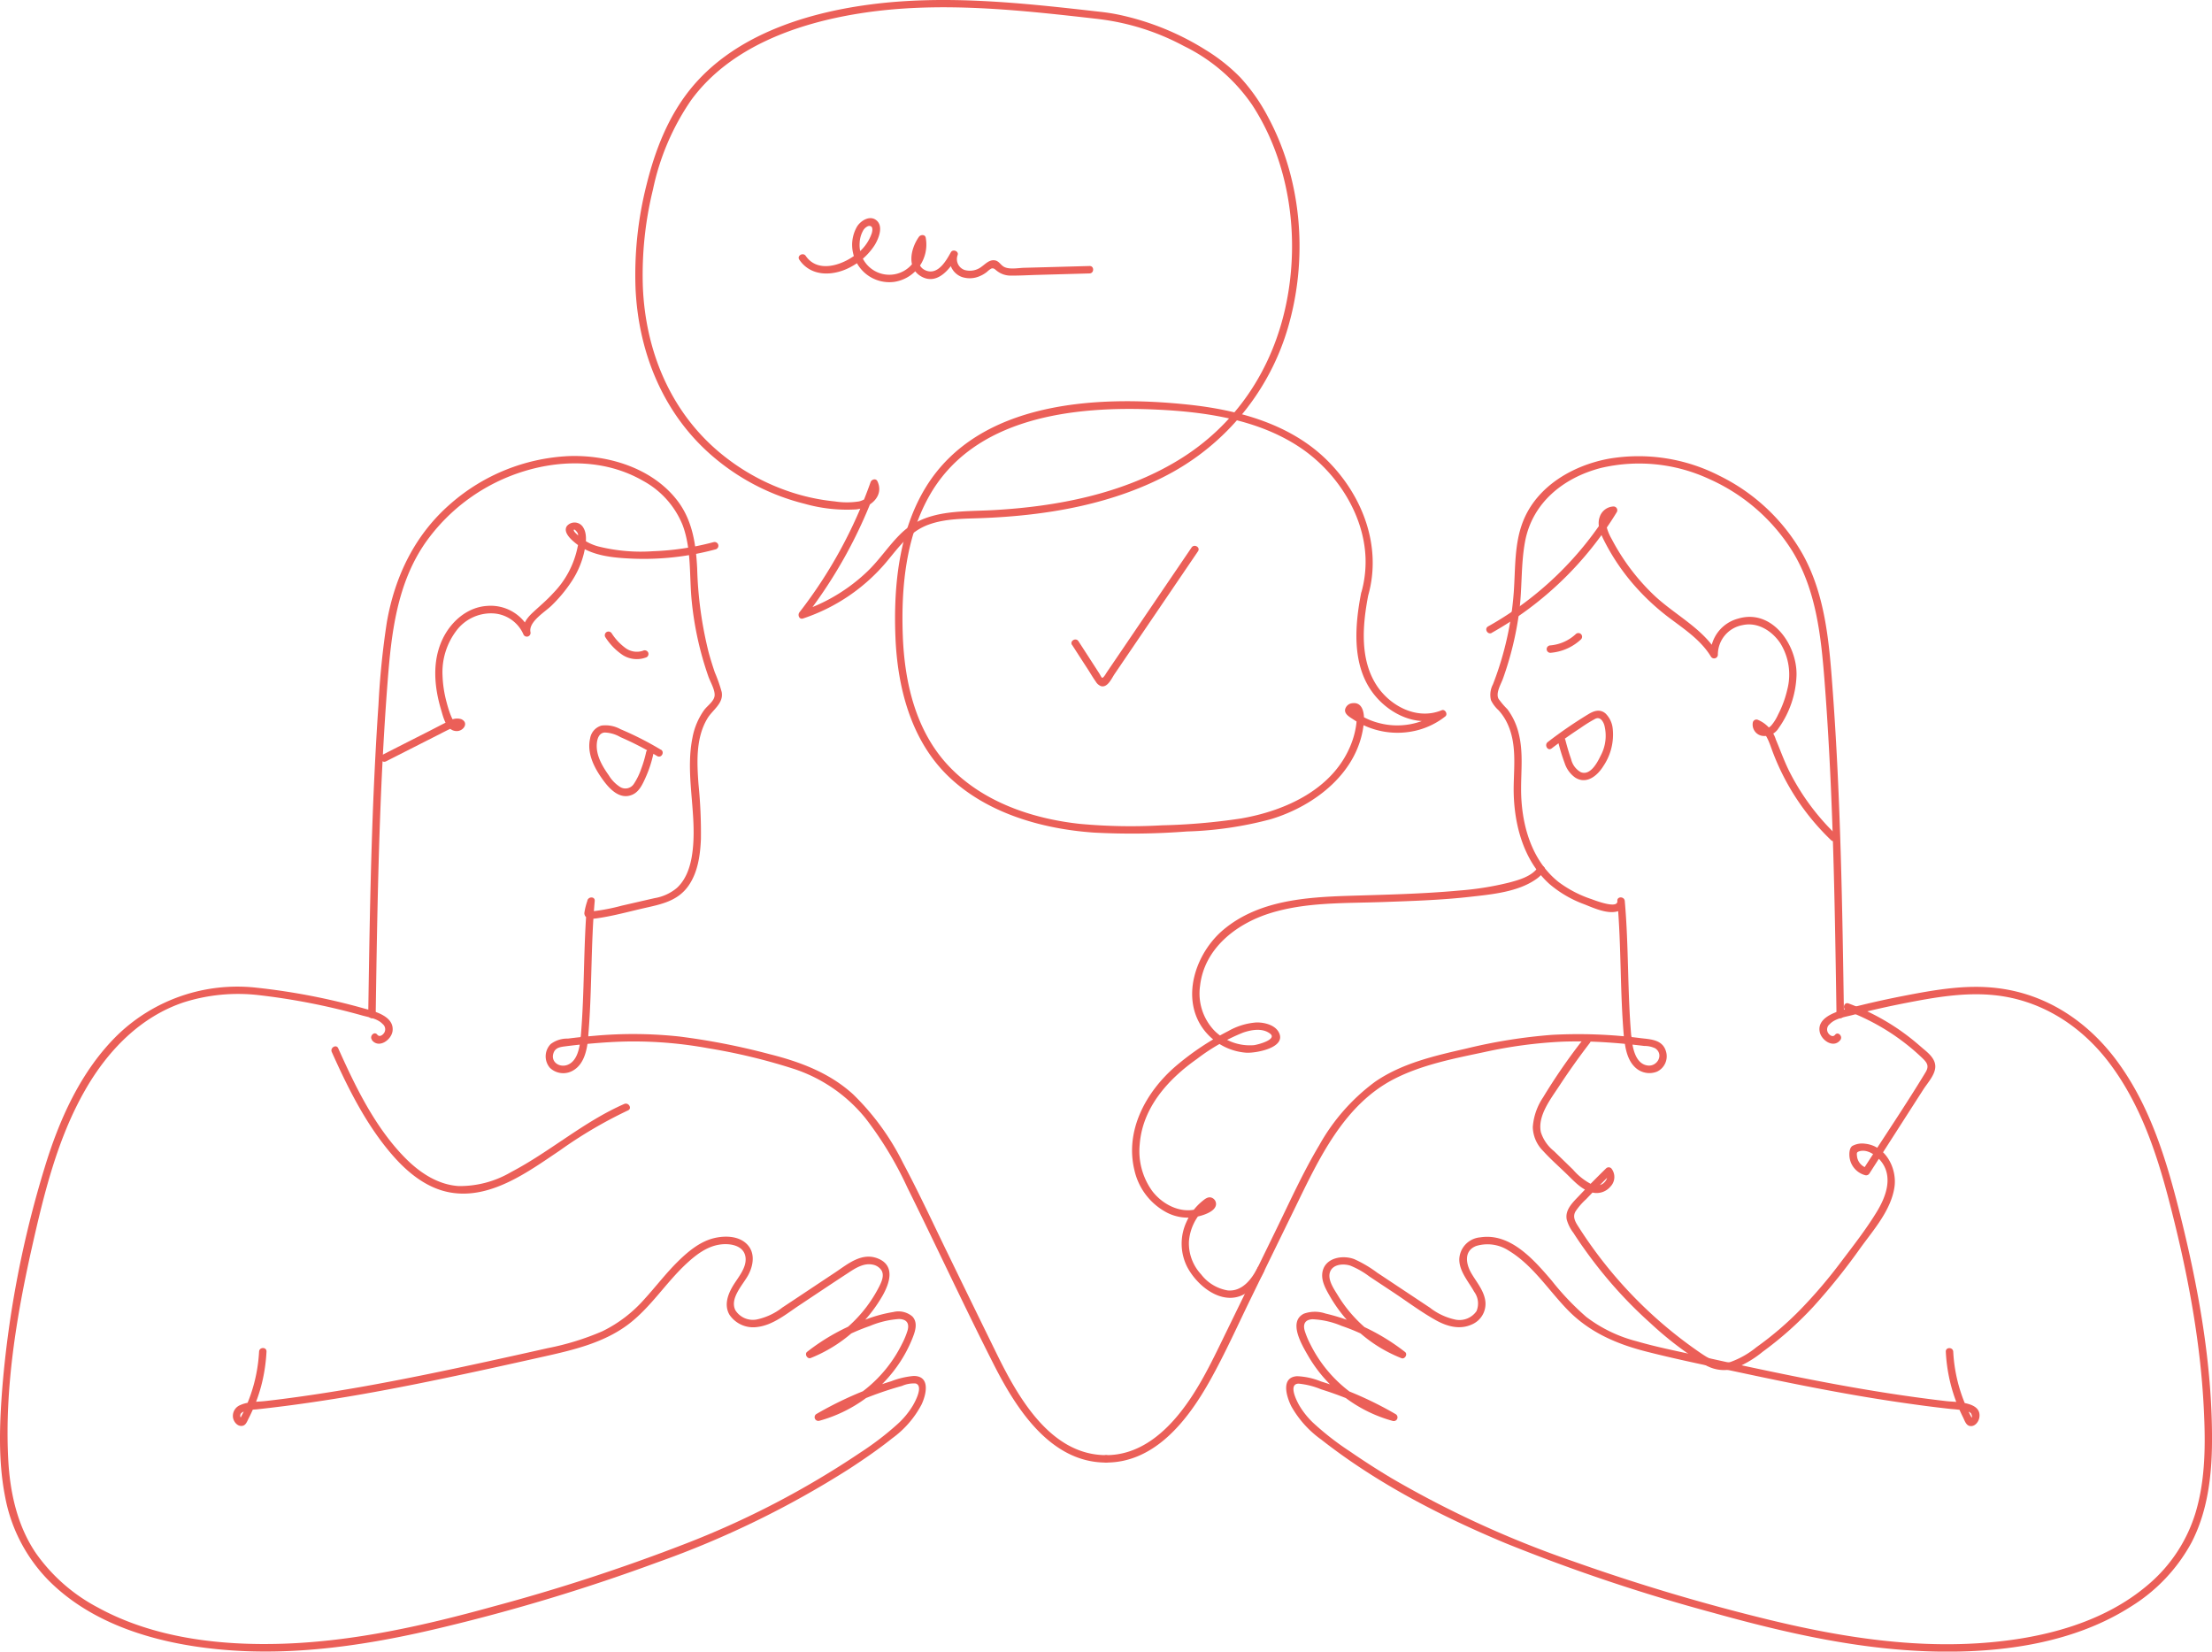 <svg xmlns="http://www.w3.org/2000/svg" width="395.462" height="295.255" viewBox="0 0 395.462 295.255"><g transform="translate(0 0)"><g transform="translate(113.562)"><path d="M211.215,2.079C197.59.531,183.753-1,170.075.84c-11.758,1.584-24.48,5.733-32.089,15.394-3.831,4.866-6.1,10.758-7.582,16.73A65.5,65.5,0,0,0,128.422,51.6c.54,11.661,5.123,22.773,14.209,30.328a40.128,40.128,0,0,0,16.04,8.139,27.762,27.762,0,0,0,9.175,1c2.46-.257,5.1-2.353,3.813-5.043-.265-.557-1.035-.336-1.212.159a83.169,83.169,0,0,1-12.722,23.277c-.363.469-.053,1.345.646,1.106a33.112,33.112,0,0,0,15.023-10.245c2.15-2.592,4.114-5.335,7.405-6.529,3.008-1.1,6.29-1.044,9.449-1.168,11.74-.442,23.861-2.477,34.239-8.246a43.575,43.575,0,0,0,20.933-27.108c3.15-11.891,1.991-25.294-3.84-36.194a33.279,33.279,0,0,0-5.034-7.228,32.026,32.026,0,0,0-6.264-4.963,47.83,47.83,0,0,0-15.509-6.264,34.5,34.5,0,0,0-3.557-.54c-.849-.08-.84,1.247,0,1.327A42.917,42.917,0,0,1,226.45,8.228a31.614,31.614,0,0,1,12.183,10.484c6.724,10.263,8.564,23.56,6.14,35.469s-9.1,21.9-19.367,28.117c-9.9,6.007-21.685,8.272-33.115,8.9-5.724.31-11.935-.15-16.376,4.141-2.194,2.123-3.849,4.716-6.06,6.83a31.492,31.492,0,0,1-7.5,5.308,30.573,30.573,0,0,1-4.344,1.8l.646,1.106a84.955,84.955,0,0,0,13.059-23.861l-1.212.159c.708,1.477-.867,2.663-2.123,2.955a14.025,14.025,0,0,1-4.344,0,36.56,36.56,0,0,1-7.547-1.566,38.785,38.785,0,0,1-13.43-7.511c-8.617-7.414-12.89-18.119-13.333-29.346a64.025,64.025,0,0,1,1.814-17.349,44.115,44.115,0,0,1,6.795-15.925c6.954-9.555,19.048-13.8,30.293-15.562,14.111-2.212,28.5-.575,42.582,1.026.849.1.84-1.23,0-1.327h0Z" transform="translate(-128.361 0.001)" fill="#eb5f58"/><path d="M265.476,115.734c2.442-8.715-1.009-17.73-7.237-23.976-6.609-6.627-16.067-9.157-25.117-10.095-16.1-1.681-37.282-.646-46.749,14.775-4.813,7.848-5.786,17.668-5.441,26.674s2.725,18.553,9.52,25.064,16.615,9.369,26,10.015a127.755,127.755,0,0,0,16.562-.2,65.269,65.269,0,0,0,15.023-2.194c7.945-2.389,15.8-8.449,16.642-17.27.133-1.4-.08-3.734-2.053-3.468a1.453,1.453,0,0,0-1.292,1.1c-.168.885.911,1.424,1.539,1.849a14.277,14.277,0,0,0,11.324,1.9,13.531,13.531,0,0,0,5.043-2.486c.513-.4-.044-1.362-.646-1.106-4.388,1.823-9.272-.752-11.687-4.539-3-4.707-2.442-10.829-1.433-16.049.159-.832-1.115-1.194-1.283-.354-1.106,5.724-1.672,12.545,1.911,17.579,2.8,3.946,8.1,6.618,12.837,4.645l-.646-1.106a12.779,12.779,0,0,1-10.944,2.1,12.206,12.206,0,0,1-2.468-.929,12.74,12.74,0,0,1-1.212-.708c-.195-.133-.38-.265-.566-.407-.168-.124-.575-.566-.239-.186a1.777,1.777,0,0,1,.531,1.681,10.978,10.978,0,0,1-.168,1.424,14.942,14.942,0,0,1-.77,2.769c-3.114,8.139-11.714,12.041-19.747,13.43a110.57,110.57,0,0,1-14.094,1.221,98.633,98.633,0,0,1-14.7-.257c-8.564-.929-17.323-3.91-23.383-10.272-5.972-6.264-7.98-15.04-8.281-23.445s.513-17.208,4.565-24.6c7.909-14.465,26.091-16.447,40.91-15.739,8.75.416,18.084,1.778,25.524,6.75,6.485,4.326,11.431,11.846,11.731,19.747a20.22,20.22,0,0,1-.779,6.3.666.666,0,0,0,1.283.354h0Z" transform="translate(-134.414 -9.345)" fill="#eb5f58"/><path d="M161.524,51.529c2.2,3.22,6.4,2.893,9.44,1.132a11.343,11.343,0,0,0,4.025-3.769c.708-1.168,1.628-3.38.274-4.45-1.141-.9-2.7.044-3.389,1.071a6.505,6.505,0,0,0-.761,4.769,6.64,6.64,0,0,0,7.343,5.193,6.744,6.744,0,0,0,5.653-7.9c-.106-.619-.92-.566-1.212-.159-1.5,2.106-2.283,5.7.557,7.166s5.131-1.575,6.3-3.716l-1.212-.513a3.368,3.368,0,0,0,2.061,4.256,4.453,4.453,0,0,0,3.2-.177,5.463,5.463,0,0,0,1.274-.761,3.61,3.61,0,0,1,.77-.584c.442-.133.655.168.938.38a3.965,3.965,0,0,0,2.619.885c1.5.009,3.008-.08,4.512-.124l9.484-.265c.849-.027.858-1.354,0-1.327l-7.724.212-3.972.106c-1.062.027-2.69.363-3.645-.195-.628-.372-.894-1.088-1.716-1.15-.894-.071-1.539.637-2.194,1.106a3.412,3.412,0,0,1-3.1.628,2.05,2.05,0,0,1-1.239-2.645c.274-.708-.858-1.159-1.212-.513-.805,1.46-2.256,4.043-4.362,3.291-2.4-.867-1.221-3.981-.2-5.4l-1.212-.159a5.315,5.315,0,1,1-10.528.593,4.819,4.819,0,0,1,.566-2.1,1.846,1.846,0,0,1,.956-.911c.92-.2.8.761.637,1.3a7.808,7.808,0,0,1-2.982,3.9c-2.46,1.831-6.689,3.229-8.812.133-.478-.7-1.628-.035-1.15.672h0Z" transform="translate(-132.17 -5.081)" fill="#eb5f58"/><path d="M216.634,128.012c.938,1.451,1.876,2.911,2.822,4.362.469.725.9,1.486,1.407,2.185a1.886,1.886,0,0,0,.929.814c1.194.336,1.92-1.407,2.433-2.159.991-1.46,1.991-2.928,2.982-4.388q5.972-8.785,11.935-17.562c.478-.708-.672-1.371-1.15-.672q-5.1,7.5-10.192,15-2.482,3.663-4.972,7.317c-.106.15-.557,1.009-.832.973-.1-.009-.407-.628-.469-.725l-1.292-2q-1.234-1.911-2.468-3.813c-.46-.717-1.61-.053-1.15.672h0Z" transform="translate(-138.523 -12.713)" fill="#eb5f58"/></g><g transform="translate(0 81.526)"><path d="M75.746,192.026c.3-19.853.6-39.724,2.132-59.524.664-8.626,1.663-17.491,6.715-24.8A33.658,33.658,0,0,1,102.35,94.839c7.113-2.159,14.819-1.938,21.2,1.743a15.667,15.667,0,0,1,7.087,7.954c1.592,4.309,1.159,9.06,1.61,13.554a58.155,58.155,0,0,0,2.982,13.483c.345.973,1.159,2.309,1.115,3.344s-1.292,1.858-1.867,2.628a12.4,12.4,0,0,0-2.106,5c-1.274,6.37.664,12.944.115,19.375-.221,2.636-.858,5.556-2.884,7.432a8.309,8.309,0,0,1-3.99,1.831c-1.946.442-3.884.894-5.83,1.336a36.086,36.086,0,0,1-5.4,1.035c-.513.035.142.186-.009.239.018,0-.035.106.009-.044.018-.062.035-.133.053-.195.053-.159.106-.327.159-.487a8.092,8.092,0,0,0,.31-1.371h-1.327c-.725,8.122-.46,16.314-1.186,24.436-.08.849,1.247.849,1.327,0,.725-8.122.46-16.314,1.186-24.436.08-.867-1.221-.823-1.327,0a11.419,11.419,0,0,0-.531,2.185c.089,1.194,1.486,1.026,2.318.9,2.716-.389,5.406-1.124,8.078-1.743,3.2-.734,6.282-1.247,8.263-4.123,1.654-2.4,2.07-5.468,2.185-8.308a86.655,86.655,0,0,0-.434-9.82c-.283-3.9-.5-8.272,1.61-11.749.929-1.539,2.911-2.663,2.539-4.7a26.679,26.679,0,0,0-1.23-3.512c-.389-1.15-.77-2.362-1.1-3.565a69.173,69.173,0,0,1-2.053-15c-.212-4.282-.823-8.546-3.477-12.059-4.459-5.883-12.386-8.308-19.526-8.042a34.513,34.513,0,0,0-20.977,8.423c-6.432,5.53-10.05,12.979-11.5,21.26a145.343,145.343,0,0,0-1.5,14.8c-.363,5.246-.637,10.493-.867,15.739-.451,10.581-.672,21.163-.84,31.753-.044,2.628-.08,5.255-.124,7.883a.664.664,0,0,0,1.327,0h0Z" transform="translate(-8.58 -92.148)" fill="#eb5f58"/><path d="M66.487,208.92c1.239,1.584,3.5-.027,3.7-1.628.31-2.6-3.123-3.5-4.99-3.99a116.954,116.954,0,0,0-19.561-3.769,30.842,30.842,0,0,0-24.533,8.4c-6.6,6.414-10.493,15.138-13.12,23.79A186.231,186.231,0,0,0,.443,270.763c-.522,6.565-.805,13.333.478,19.827A28.854,28.854,0,0,0,8.573,305.4c7.9,8.033,19.437,11.342,30.346,12.422,13.749,1.362,27.586-.823,40.919-4.079A337.594,337.594,0,0,0,117.5,302.3a168.939,168.939,0,0,0,34.434-16.792c2.592-1.7,5.167-3.459,7.591-5.4a17.547,17.547,0,0,0,5.246-6.06c.858-1.84,1.584-5.1-1.442-5.078a14.636,14.636,0,0,0-4,.947c-1.663.5-3.309,1.088-4.928,1.734a64.831,64.831,0,0,0-8.449,4.123.667.667,0,0,0,.513,1.212,25.308,25.308,0,0,0,14.527-10.617,23.992,23.992,0,0,0,2.1-4.043c.5-1.247,1.088-2.84.027-3.99a3.829,3.829,0,0,0-3.38-.805,25.008,25.008,0,0,0-4.981,1.354,37.522,37.522,0,0,0-10.457,5.768c-.513.4.044,1.354.646,1.106a25.884,25.884,0,0,0,12.837-11.139c1.247-2.2,2.291-5.291-.69-6.591s-5.556.964-7.8,2.451c-3.141,2.079-6.273,4.176-9.422,6.255a11.146,11.146,0,0,1-4.654,2.15,3.7,3.7,0,0,1-3.742-1.663c-1.062-2.141,1.354-4.547,2.291-6.282s1.318-4.043-.283-5.591c-1.513-1.46-3.955-1.477-5.866-1.009-2.557.628-4.733,2.486-6.556,4.3-2.088,2.079-3.866,4.424-5.848,6.591a24.05,24.05,0,0,1-7.529,5.751A47.567,47.567,0,0,1,97.9,264q-5.415,1.221-10.856,2.406c-7.414,1.619-14.855,3.167-22.33,4.494-3.769.664-7.556,1.274-11.342,1.8q-2.92.411-5.839.743c-1.433.168-3.2.1-4.539.717a2.088,2.088,0,0,0-1.327,2.3c.15.779.867,1.637,1.761,1.407.575-.15.787-.858,1.044-1.345.354-.69.672-1.389.973-2.1a27.645,27.645,0,0,0,1.575-5.008,30.261,30.261,0,0,0,.628-4.8c.044-.849-1.283-.849-1.327,0a28.161,28.161,0,0,1-3.548,12.262l.575-.327c-.363.027-.442-.389-.372-.655.1-.407.619-.575.956-.681a11.243,11.243,0,0,1,1.884-.265c1.654-.177,3.3-.372,4.954-.584,3.07-.389,6.131-.841,9.183-1.327,6.352-1.017,12.669-2.238,18.969-3.548s12.4-2.663,18.6-4.052c5.22-1.168,10.626-2.477,14.952-5.8,3.955-3.052,6.618-7.379,10.254-10.749,1.672-1.548,3.6-3.043,5.91-3.4,1.8-.283,4.406.088,4.654,2.318.212,1.9-1.451,3.663-2.336,5.193s-1.5,3.371-.54,5.025a5.111,5.111,0,0,0,4.954,2.194c2.8-.318,5.211-2.336,7.485-3.849,2.849-1.893,5.689-3.8,8.555-5.671,1.309-.858,2.866-1.955,4.53-1.646a2.414,2.414,0,0,1,1.672,1.062c.5.894.018,1.982-.389,2.8a24.227,24.227,0,0,1-12.607,11.572l.646,1.106a35.525,35.525,0,0,1,10.227-5.547,16.322,16.322,0,0,1,5.229-1.256c1.336.027,1.92.725,1.531,2.079a14.285,14.285,0,0,1-1.017,2.433,23.925,23.925,0,0,1-15.093,12.413l.513,1.212a60.945,60.945,0,0,1,8.511-4.141q2.057-.809,4.167-1.469c.637-.2,1.283-.389,1.929-.566a5.164,5.164,0,0,1,2.468-.434c1.389.46-.088,3.2-.531,3.955a14.659,14.659,0,0,1-2.592,3.176,52.1,52.1,0,0,1-6.715,5.167A158,158,0,0,1,122.3,299.056,335.845,335.845,0,0,1,88.119,310.2c-12.245,3.388-24.763,6.211-37.5,6.635-11.245.372-23.162-1-33.168-6.5A31.391,31.391,0,0,1,6.388,300.6c-3.353-4.981-4.618-10.917-4.919-16.836-.637-12.581,1.469-25.4,4.211-37.636,2.176-9.679,4.574-19.579,9.546-28.267,4.017-7.025,9.874-13.129,17.712-15.713a32.2,32.2,0,0,1,13.041-1.292,118.409,118.409,0,0,1,18.889,3.7c1.186.31,2.681.566,3.548,1.5a1.2,1.2,0,0,1,.3,1.522c-.265.442-.867.885-1.265.372-.531-.672-1.46.274-.938.938h0Z" transform="translate(-0.003 -104.512)" fill="#eb5f58"/><path d="M67.042,212.447c2.911,6.5,6.193,13.112,10.918,18.517,2.654,3.035,6.016,5.786,10.077,6.556,7.281,1.389,14.049-3.627,19.738-7.449A79.245,79.245,0,0,1,120,222.878c.779-.345.106-1.486-.672-1.15-7.272,3.185-13.244,8.52-20.243,12.183a18.078,18.078,0,0,1-9.352,2.495c-3.787-.239-7.034-2.442-9.626-5.078-5.344-5.441-8.838-12.678-11.917-19.552-.345-.779-1.5-.106-1.15.672h0Z" transform="translate(-7.723 -105.898)" fill="#eb5f58"/><path d="M116.525,209.587c-.159,1.663-.549,4.22-2.4,4.884-1.407.5-2.99-.531-2.46-2.114.327-.991,1.23-1.106,2.15-1.221q2.19-.279,4.406-.478c2.38-.212,4.769-.363,7.157-.389a74.141,74.141,0,0,1,13.987,1.221,105.3,105.3,0,0,1,15.483,3.751,27.585,27.585,0,0,1,12.572,8.723,64.059,64.059,0,0,1,7.511,12.422c5.22,10.537,10.157,21.216,15.483,31.7,4,7.865,10.13,17.482,20.066,17.465a.664.664,0,0,0,0-1.327c-9.953.018-15.792-10.4-19.614-18.2q-4.353-8.878-8.679-17.783c-2.645-5.423-5.176-10.918-8.024-16.244a44.852,44.852,0,0,0-8.953-12.3c-4.229-3.84-9.475-5.795-14.943-7.166a122.456,122.456,0,0,0-16.058-3.141,76.81,76.81,0,0,0-15.226-.133c-1.584.133-3.167.3-4.742.5a4.875,4.875,0,0,0-3.07.973,3.146,3.146,0,0,0-.142,4.256,3.454,3.454,0,0,0,4.264.4c1.92-1.186,2.389-3.742,2.583-5.795.08-.849-1.247-.84-1.327,0h0Z" transform="translate(-12.714 -105.612)" fill="#eb5f58"/><path d="M364.379,192.027c-.292-19.2-.584-38.406-1.982-57.56-.611-8.334-1.2-17.075-5.282-24.56a34.5,34.5,0,0,0-14.934-14.2,31.676,31.676,0,0,0-19.942-3.061c-6.379,1.212-12.74,4.893-15.226,11.165-1.584,4.008-1.362,8.4-1.663,12.625a56.627,56.627,0,0,1-2.681,13.607c-.318.982-.672,1.955-1.044,2.92a4,4,0,0,0-.354,2.831,5.768,5.768,0,0,0,1.345,1.787,9.559,9.559,0,0,1,1.628,2.468c1.619,3.53,1.15,7.387,1.088,11.139-.089,6.273,1.557,13.1,6.379,17.456A20.382,20.382,0,0,0,318,172.3c1.69.672,4.309,1.884,6.149,1.159a1.649,1.649,0,0,0,1.044-1.769h-1.327c.725,8.122.46,16.314,1.185,24.436.08.84,1.407.849,1.327,0-.725-8.122-.46-16.314-1.186-24.436-.08-.841-1.4-.858-1.327,0,.124,1.5-3.964-.089-4.618-.327a20.685,20.685,0,0,1-5.91-3.079c-4.954-3.955-6.689-10.546-6.68-16.651,0-3.335.4-6.627-.433-9.909A11.873,11.873,0,0,0,304.2,137.4a14.045,14.045,0,0,1-1.575-1.849c-.54-1.044.425-2.6.787-3.6a58.008,58.008,0,0,0,2.911-12.023c.54-4.1.283-8.316,1.026-12.395,1.274-7.025,6.865-11.5,13.545-13.244a29.774,29.774,0,0,1,19.446,1.991,33.662,33.662,0,0,1,14.819,12.882c4.211,6.874,5.1,15,5.724,22.879,1.389,17.765,1.778,35.584,2.061,53.393.035,2.194.071,4.379.1,6.573a.664.664,0,0,0,1.327,0h0Z" transform="translate(-34.715 -92.148)" fill="#eb5f58"/><path d="M358.034,207.981c-.4.5-1,.071-1.265-.372a1.187,1.187,0,0,1,.3-1.522c.938-1.026,2.681-1.283,3.964-1.61q4.764-1.234,9.6-2.176c5.229-1.017,10.537-1.955,15.881-1.407,8.325.858,15.447,5.415,20.464,12,5.476,7.184,8.44,15.845,10.7,24.489,3.212,12.289,5.671,24.852,6.29,37.565.3,6.113.31,12.413-1.442,18.332a27.206,27.206,0,0,1-8.458,12.952c-8.219,7.069-19.455,9.767-30.028,10.493-12.758.876-25.507-1.186-37.866-4.185a355.608,355.608,0,0,1-34.92-10.422,181.779,181.779,0,0,1-32.443-14.837q-3.849-2.3-7.529-4.839a50.255,50.255,0,0,1-6.52-5.069,14.472,14.472,0,0,1-2.468-3.061c-.5-.849-2.079-3.919-.168-3.972a13.952,13.952,0,0,1,4.026,1.017c1.531.478,3.052,1.017,4.539,1.61a61.244,61.244,0,0,1,8.131,3.99l.513-1.212a23.925,23.925,0,0,1-15.093-12.413,15.03,15.03,0,0,1-1.017-2.433c-.363-1.256.1-2.008,1.389-2.07a14.946,14.946,0,0,1,5.193,1.186,35.367,35.367,0,0,1,10.4,5.609l.646-1.106a24.478,24.478,0,0,1-11.7-9.944c-.664-1.088-1.831-2.725-1.442-4.079.442-1.531,2.433-1.654,3.672-1.247a15.052,15.052,0,0,1,3.4,1.938q2.137,1.42,4.273,2.831c2.521,1.672,4.99,3.53,7.635,5,1.955,1.088,4.229,1.725,6.37.761a4,4,0,0,0,2.433-4.317c-.3-1.884-1.628-3.353-2.53-4.937-.964-1.7-1.274-3.964.929-4.8a6.945,6.945,0,0,1,5.813.849c4.317,2.61,7.087,7.06,10.546,10.608,3.813,3.919,8.582,6.016,13.819,7.37,6.025,1.548,12.156,2.769,18.243,4.07,6.927,1.477,13.873,2.875,20.862,4.052q5.215.876,10.457,1.575,2.575.345,5.167.628a22.6,22.6,0,0,1,2.451.292,1.964,1.964,0,0,1,1.035.425c.195.23.451,1.017-.15.973l.575.327a27.959,27.959,0,0,1-3.548-12.262c-.044-.849-1.371-.858-1.327,0a29.3,29.3,0,0,0,2.2,9.812c.274.655.566,1.292.885,1.929.265.531.5,1.354,1.132,1.522.894.23,1.6-.628,1.761-1.407.584-2.973-4.132-2.822-5.866-3.017-3.813-.442-7.626-.973-11.413-1.575-7.564-1.2-15.085-2.681-22.587-4.273q-5.521-1.168-11.024-2.406c-3.45-.761-6.927-1.451-10.325-2.442a25.191,25.191,0,0,1-9.042-4.362,48.245,48.245,0,0,1-6.184-6.494c-3.132-3.663-7.352-8.564-12.749-7.732a4.089,4.089,0,0,0-3.769,3.884c-.035,2.168,1.646,4.017,2.663,5.848a3.538,3.538,0,0,1,.416,3.459,3.712,3.712,0,0,1-3.672,1.539,11.147,11.147,0,0,1-4.654-2.15c-1.539-1.017-3.07-2.044-4.609-3.061s-3.2-2.132-4.813-3.194a21.708,21.708,0,0,0-4.1-2.424c-2.159-.823-5.4-.221-5.724,2.513-.168,1.442.628,2.84,1.318,4.052a26.588,26.588,0,0,0,2.4,3.495,25.713,25.713,0,0,0,6.635,5.768,26.182,26.182,0,0,0,3.8,1.876c.6.239,1.159-.708.646-1.106a37.883,37.883,0,0,0-9.051-5.238,35.411,35.411,0,0,0-5.193-1.646,5.86,5.86,0,0,0-3.831.027c-2.884,1.416-.372,5.591.7,7.458a25.193,25.193,0,0,0,15.2,11.731.667.667,0,0,0,.513-1.212,64.318,64.318,0,0,0-8.821-4.273q-2.243-.876-4.556-1.584a12.57,12.57,0,0,0-4.273-.938c-2.964.195-1.876,3.68-1.026,5.379a18.4,18.4,0,0,0,5.379,5.972c9.935,7.794,21.393,13.7,33,18.535a324.087,324.087,0,0,0,37,12.4c13.147,3.663,26.63,6.733,40.335,6.945,11.767.186,24.33-1.6,34.425-8.069a30.577,30.577,0,0,0,10.776-11.378c2.9-5.574,3.663-11.953,3.689-18.155.062-13.74-2.433-27.488-5.76-40.768-2.389-9.546-5.317-19.207-11.236-27.214-5.22-7.051-12.554-11.953-21.357-13.023-5.645-.69-11.271.318-16.8,1.389-3.5.681-6.98,1.469-10.431,2.389-1.8.487-5.069,1.548-4.548,4.061.319,1.522,2.477,2.973,3.672,1.451.522-.664-.407-1.61-.938-.938h0Z" transform="translate(-29.963 -104.511)" fill="#eb5f58"/><path d="M316.048,209.585c.186,1.92.584,4.158,2.15,5.476a3.669,3.669,0,0,0,3.742.593A3.027,3.027,0,0,0,323.515,212c-.619-2.053-2.672-2.106-4.459-2.318a87.4,87.4,0,0,0-15.952-.593,95.652,95.652,0,0,0-15.262,2.442c-5.645,1.292-11.519,2.619-16.35,5.963a35.661,35.661,0,0,0-9.953,11.324c-2.928,4.9-5.282,10.139-7.786,15.262Q249.4,253,245.049,261.926c-2.521,5.158-4.946,10.466-8.591,14.952-3.282,4.043-7.609,7.361-13.032,7.343a.664.664,0,0,0,0,1.327c8.741.018,14.6-7.582,18.5-14.518,2.7-4.8,4.954-9.847,7.361-14.784q3.968-8.135,7.936-16.261c4.256-8.732,8.723-18.455,17.827-23.074,4.928-2.495,10.59-3.6,15.96-4.733a82.509,82.509,0,0,1,14.041-1.876,78.345,78.345,0,0,1,8.024.142c1.389.088,2.778.212,4.158.354.814.088,1.619.177,2.433.274a4.333,4.333,0,0,1,1.955.433c1.575,1.1.363,3.282-1.362,3.061-2.221-.283-2.716-3.229-2.893-5-.08-.841-1.407-.849-1.327,0h0Z" transform="translate(-25.684 -105.61)" fill="#eb5f58"/><path d="M122.308,128.61a10.92,10.92,0,0,0,3.123,3.212,4.7,4.7,0,0,0,4.264.38.671.671,0,0,0,.239-.911.687.687,0,0,0-.911-.239,3.433,3.433,0,0,1-3.1-.487,9.838,9.838,0,0,1-2.468-2.628.683.683,0,0,0-.911-.239.675.675,0,0,0-.239.911Z" transform="translate(-14.09 -96.236)" fill="#eb5f58"/><path d="M131.882,150.917a56.57,56.57,0,0,0-7.228-3.672,5.525,5.525,0,0,0-3.38-.646,2.847,2.847,0,0,0-2.044,2.3c-.575,2.468.575,4.928,1.946,6.919,1.212,1.769,3.212,4.238,5.662,3.114,1.186-.54,1.778-1.867,2.283-2.981a21.162,21.162,0,0,0,1.407-4.247c.186-.832-1.1-1.186-1.283-.354a21.076,21.076,0,0,1-.894,3.017A11.58,11.58,0,0,1,127,157.1a1.8,1.8,0,0,1-2.406.478,6.4,6.4,0,0,1-2.035-2.1c-1.159-1.628-2.3-3.574-2.132-5.645.071-.867.38-1.884,1.38-1.991a5.914,5.914,0,0,1,2.84.823,55.572,55.572,0,0,1,6.574,3.388c.734.442,1.4-.708.672-1.15h0Z" transform="translate(-13.729 -98.415)" fill="#eb5f58"/><path d="M313.2,131.45a9.032,9.032,0,0,0,5.485-2.406.668.668,0,0,0,0-.938.676.676,0,0,0-.938,0,7.638,7.638,0,0,1-4.539,2.017.68.68,0,0,0-.664.664.668.668,0,0,0,.664.664h0Z" transform="translate(-36.032 -96.271)" fill="#eb5f58"/><path d="M313.4,150.37c1.681-1.283,3.4-2.513,5.167-3.663a25.712,25.712,0,0,1,2.663-1.654c.849-.407,1.38.407,1.61,1.132a7.507,7.507,0,0,1-.664,5.485c-.575,1.194-1.84,3.61-3.539,2.928a3.583,3.583,0,0,1-1.734-2.336c-.4-1.132-.734-2.3-1.035-3.459a.666.666,0,0,0-1.283.354,33.663,33.663,0,0,0,1.159,3.8,5.121,5.121,0,0,0,1.858,2.583c2.044,1.336,4.017-.319,5.078-2.044a10.054,10.054,0,0,0,1.663-6.671,4.4,4.4,0,0,0-1.283-2.716c-.973-.832-2.026-.5-3.017.089a79.261,79.261,0,0,0-7.317,5.016c-.672.513,0,1.663.672,1.15Z" transform="translate(-36.02 -98.081)" fill="#eb5f58"/><path d="M136.483,109.072a48.361,48.361,0,0,1-10.847,1.637,31.4,31.4,0,0,1-9.75-.84,8.647,8.647,0,0,1-3.689-2c-.177-.168-.752-.655-.752-.9,0-.425.619.3.725.575a5.475,5.475,0,0,1-.044,2.424,16.464,16.464,0,0,1-4.371,8.246c-1.141,1.265-2.442,2.336-3.68,3.495-1.1,1.026-1.964,2.247-1.646,3.8l1.283-.354a7.741,7.741,0,0,0-7.732-4.671c-3.6.212-6.547,2.84-8.024,6-1.858,3.964-1.46,8.484-.23,12.581.416,1.4.938,3.787,2.8,3.8,1.221,0,2.212-1.5.805-2.132a2.558,2.558,0,0,0-2.115.292c-1.327.637-2.628,1.336-3.937,2q-4.034,2.044-8.078,4.1c-.761.389-.088,1.531.672,1.15,2.229-1.132,4.468-2.265,6.7-3.4,1.053-.531,2.1-1.062,3.15-1.6.186-.1,2.964-1.539,3.017-1.318l.168-.646c-.964,1.2-2.053-3.043-2.194-3.574a21.046,21.046,0,0,1-.734-4.8,12.28,12.28,0,0,1,2.433-7.963,7.748,7.748,0,0,1,6.414-3.158,6.287,6.287,0,0,1,5.591,3.7.666.666,0,0,0,1.283-.354c-.372-1.849,2.628-3.61,3.769-4.733a25.561,25.561,0,0,0,3.574-4.3,15.972,15.972,0,0,0,2.15-4.8c.354-1.433.779-3.495-.044-4.839a1.8,1.8,0,0,0-2.92-.3c-.823,1.15.885,2.583,1.708,3.22,2.769,2.159,6.6,2.477,9.98,2.628a49.308,49.308,0,0,0,14.916-1.672.666.666,0,0,0-.354-1.283h0Z" transform="translate(-8.864 -93.693)" fill="#eb5f58"/><path d="M301.322,124.927a61.323,61.323,0,0,0,22.357-21.587.671.671,0,0,0-.575-1,2.711,2.711,0,0,0-2.486,1.876c-.5,1.407.106,2.84.725,4.1a38.568,38.568,0,0,0,5.326,7.971,41.712,41.712,0,0,0,6.865,6.317c2.5,1.867,5.282,3.778,6.972,6.582a.67.67,0,0,0,1.239-.336,5.361,5.361,0,0,1,4.415-5.3c2.7-.61,5.282,1.044,6.742,3.229a10.607,10.607,0,0,1,1.265,8.246,18.886,18.886,0,0,1-1.663,4.539,8.142,8.142,0,0,1-1.141,1.849,2.02,2.02,0,0,1-.761.575c-.451.159-1.478.062-1.318-.717l-.814.46c1.893.61,2.477,2.9,3.105,4.556a42.712,42.712,0,0,0,10.4,15.7c.619.593,1.557-.345.938-.938a41.924,41.924,0,0,1-8.246-11.059c-1-1.938-1.707-3.972-2.557-5.981a5.645,5.645,0,0,0-3.291-3.557.666.666,0,0,0-.814.46,2.046,2.046,0,0,0,1.557,2.415,2.937,2.937,0,0,0,3.043-1.354,17.269,17.269,0,0,0,3.2-9.422c.15-5.4-4.335-11.988-10.431-10.165a6.634,6.634,0,0,0-4.954,6.467l1.239-.336c-2.716-4.512-7.794-6.892-11.5-10.475a38.457,38.457,0,0,1-7.405-9.9,8.714,8.714,0,0,1-.9-2.159c-.2-.938.08-2.265,1.265-2.309l-.575-1a59.952,59.952,0,0,1-21.879,21.11c-.743.416-.08,1.566.672,1.15h0Z" transform="translate(-34.624 -93.323)" fill="#eb5f58"/><path d="M301.326,175.23c-1.106,1.619-3.45,2.265-5.238,2.734a53.9,53.9,0,0,1-8.812,1.4c-6.574.61-13.191.743-19.783.947-7.759.248-16.164.84-22.384,6.051-5.025,4.2-7.83,12.448-3.371,18.075a10.525,10.525,0,0,0,7.405,3.919c1.7.124,7.458-.894,5.8-3.742-.734-1.265-2.628-1.7-3.972-1.663a11.857,11.857,0,0,0-4.99,1.531,48.408,48.408,0,0,0-9.44,6.308c-5.273,4.556-9.086,11.448-7.352,18.579a11.366,11.366,0,0,0,5.91,7.626,8.219,8.219,0,0,0,4.9.752c1.088-.186,3.689-.876,3.778-2.283a1.2,1.2,0,0,0-.681-1.141c-.646-.31-1.2.106-1.69.5a10.083,10.083,0,0,0-2.911,3.778,9.213,9.213,0,0,0,.15,8.1c1.973,3.716,6.883,7.4,10.926,4.344a10.3,10.3,0,0,0,2.8-3.618c.389-.761-.761-1.433-1.15-.672-1.053,2.061-2.734,4.317-5.326,4.105a7.567,7.567,0,0,1-4.778-2.867,8.146,8.146,0,0,1-2.185-5.883,8.947,8.947,0,0,1,2.734-5.786c.186-.177.77-.513.664-.752-.124-.274-.115-.044-.345.044-.212.08-.416.239-.628.336-3.256,1.513-6.9-.168-8.962-2.831a12.188,12.188,0,0,1-2.256-8.44c.513-6.52,5.069-11.572,10.192-15.182a35.013,35.013,0,0,1,8.281-4.733c1.486-.513,3.459-.867,4.822.177s-2.185,1.991-2.92,2.07a8.966,8.966,0,0,1-7-2.566,9.6,9.6,0,0,1-2.592-8.033c.743-6.653,6.388-11.041,12.386-12.952,6.458-2.053,13.466-1.8,20.163-2.035,5.246-.186,10.5-.345,15.722-.938,3.866-.434,8.591-.858,11.864-3.194a5.672,5.672,0,0,0,1.4-1.4c.487-.708-.664-1.371-1.15-.672h0Z" transform="translate(-26.374 -101.69)" fill="#eb5f58"/><path d="M318.764,209.15a105.2,105.2,0,0,0-7.193,10.413,10.859,10.859,0,0,0-1.831,5.308,6.252,6.252,0,0,0,1.831,4.238c1.327,1.46,2.822,2.778,4.238,4.149,1.265,1.221,2.566,2.7,4.309,3.22a3.238,3.238,0,0,0,3.521-1,2.457,2.457,0,0,0,.142-3.238.667.667,0,0,0-.938,0c-1.637,1.6-3.238,3.22-4.813,4.884-1.1,1.159-2.566,2.495-2.221,4.264a7.011,7.011,0,0,0,1.194,2.38c.566.885,1.15,1.752,1.761,2.61,1.132,1.61,2.327,3.185,3.574,4.707a78.04,78.04,0,0,0,8.44,8.83,61.5,61.5,0,0,0,9.422,7.228,6.637,6.637,0,0,0,5.379.947,18.9,18.9,0,0,0,5.264-3.07,62.435,62.435,0,0,0,9.139-8.148,112.132,112.132,0,0,0,8.378-10.466c2.353-3.238,5.406-6.689,6.034-10.776.513-3.371-1.557-7.432-5.255-7.8a3.644,3.644,0,0,0-2.283.407c-.522.389-.549,1.3-.5,1.893a3.807,3.807,0,0,0,2.813,3.327.691.691,0,0,0,.752-.3q3.185-4.95,6.361-9.909c1.1-1.716,2.2-3.424,3.3-5.14.761-1.186,2.221-2.725,2.115-4.238s-1.619-2.539-2.628-3.424a42.279,42.279,0,0,0-3.857-3.017,41.48,41.48,0,0,0-9.033-4.68c-.805-.3-1.15.982-.354,1.283a40.4,40.4,0,0,1,8.255,4.229,40.818,40.818,0,0,1,3.636,2.752c.575.5,1.141,1,1.681,1.522.849.823,1.247,1.407.557,2.539-3.574,5.892-7.449,11.608-11.174,17.4l.752-.3a2.459,2.459,0,0,1-1.831-2.141c-.062-.531-.053-.69.372-.832,1.389-.478,2.982.637,3.822,1.637,2.353,2.8,1.017,6.441-.672,9.192-1.893,3.1-4.167,6.016-6.361,8.909a87.548,87.548,0,0,1-7.122,8.378,57.759,57.759,0,0,1-8.007,6.883,15.671,15.671,0,0,1-4.663,2.654c-1.991.513-3.716-.513-5.308-1.593a78.1,78.1,0,0,1-21.694-22.33c-.584-.911-1.3-1.884-.708-2.964a11.428,11.428,0,0,1,1.92-2.221c1.477-1.557,2.99-3.079,4.521-4.583h-.938c.487.619-.08,1.442-.6,1.814a2.038,2.038,0,0,1-2,.115,10.921,10.921,0,0,1-3.335-2.637q-1.712-1.659-3.415-3.318a7.021,7.021,0,0,1-2.327-3.371c-.628-2.937,1.8-5.981,3.291-8.272q2.588-3.941,5.468-7.688c.522-.681-.637-1.336-1.15-.672h0Z" transform="translate(-35.708 -104.892)" fill="#eb5f58"/></g></g></svg>